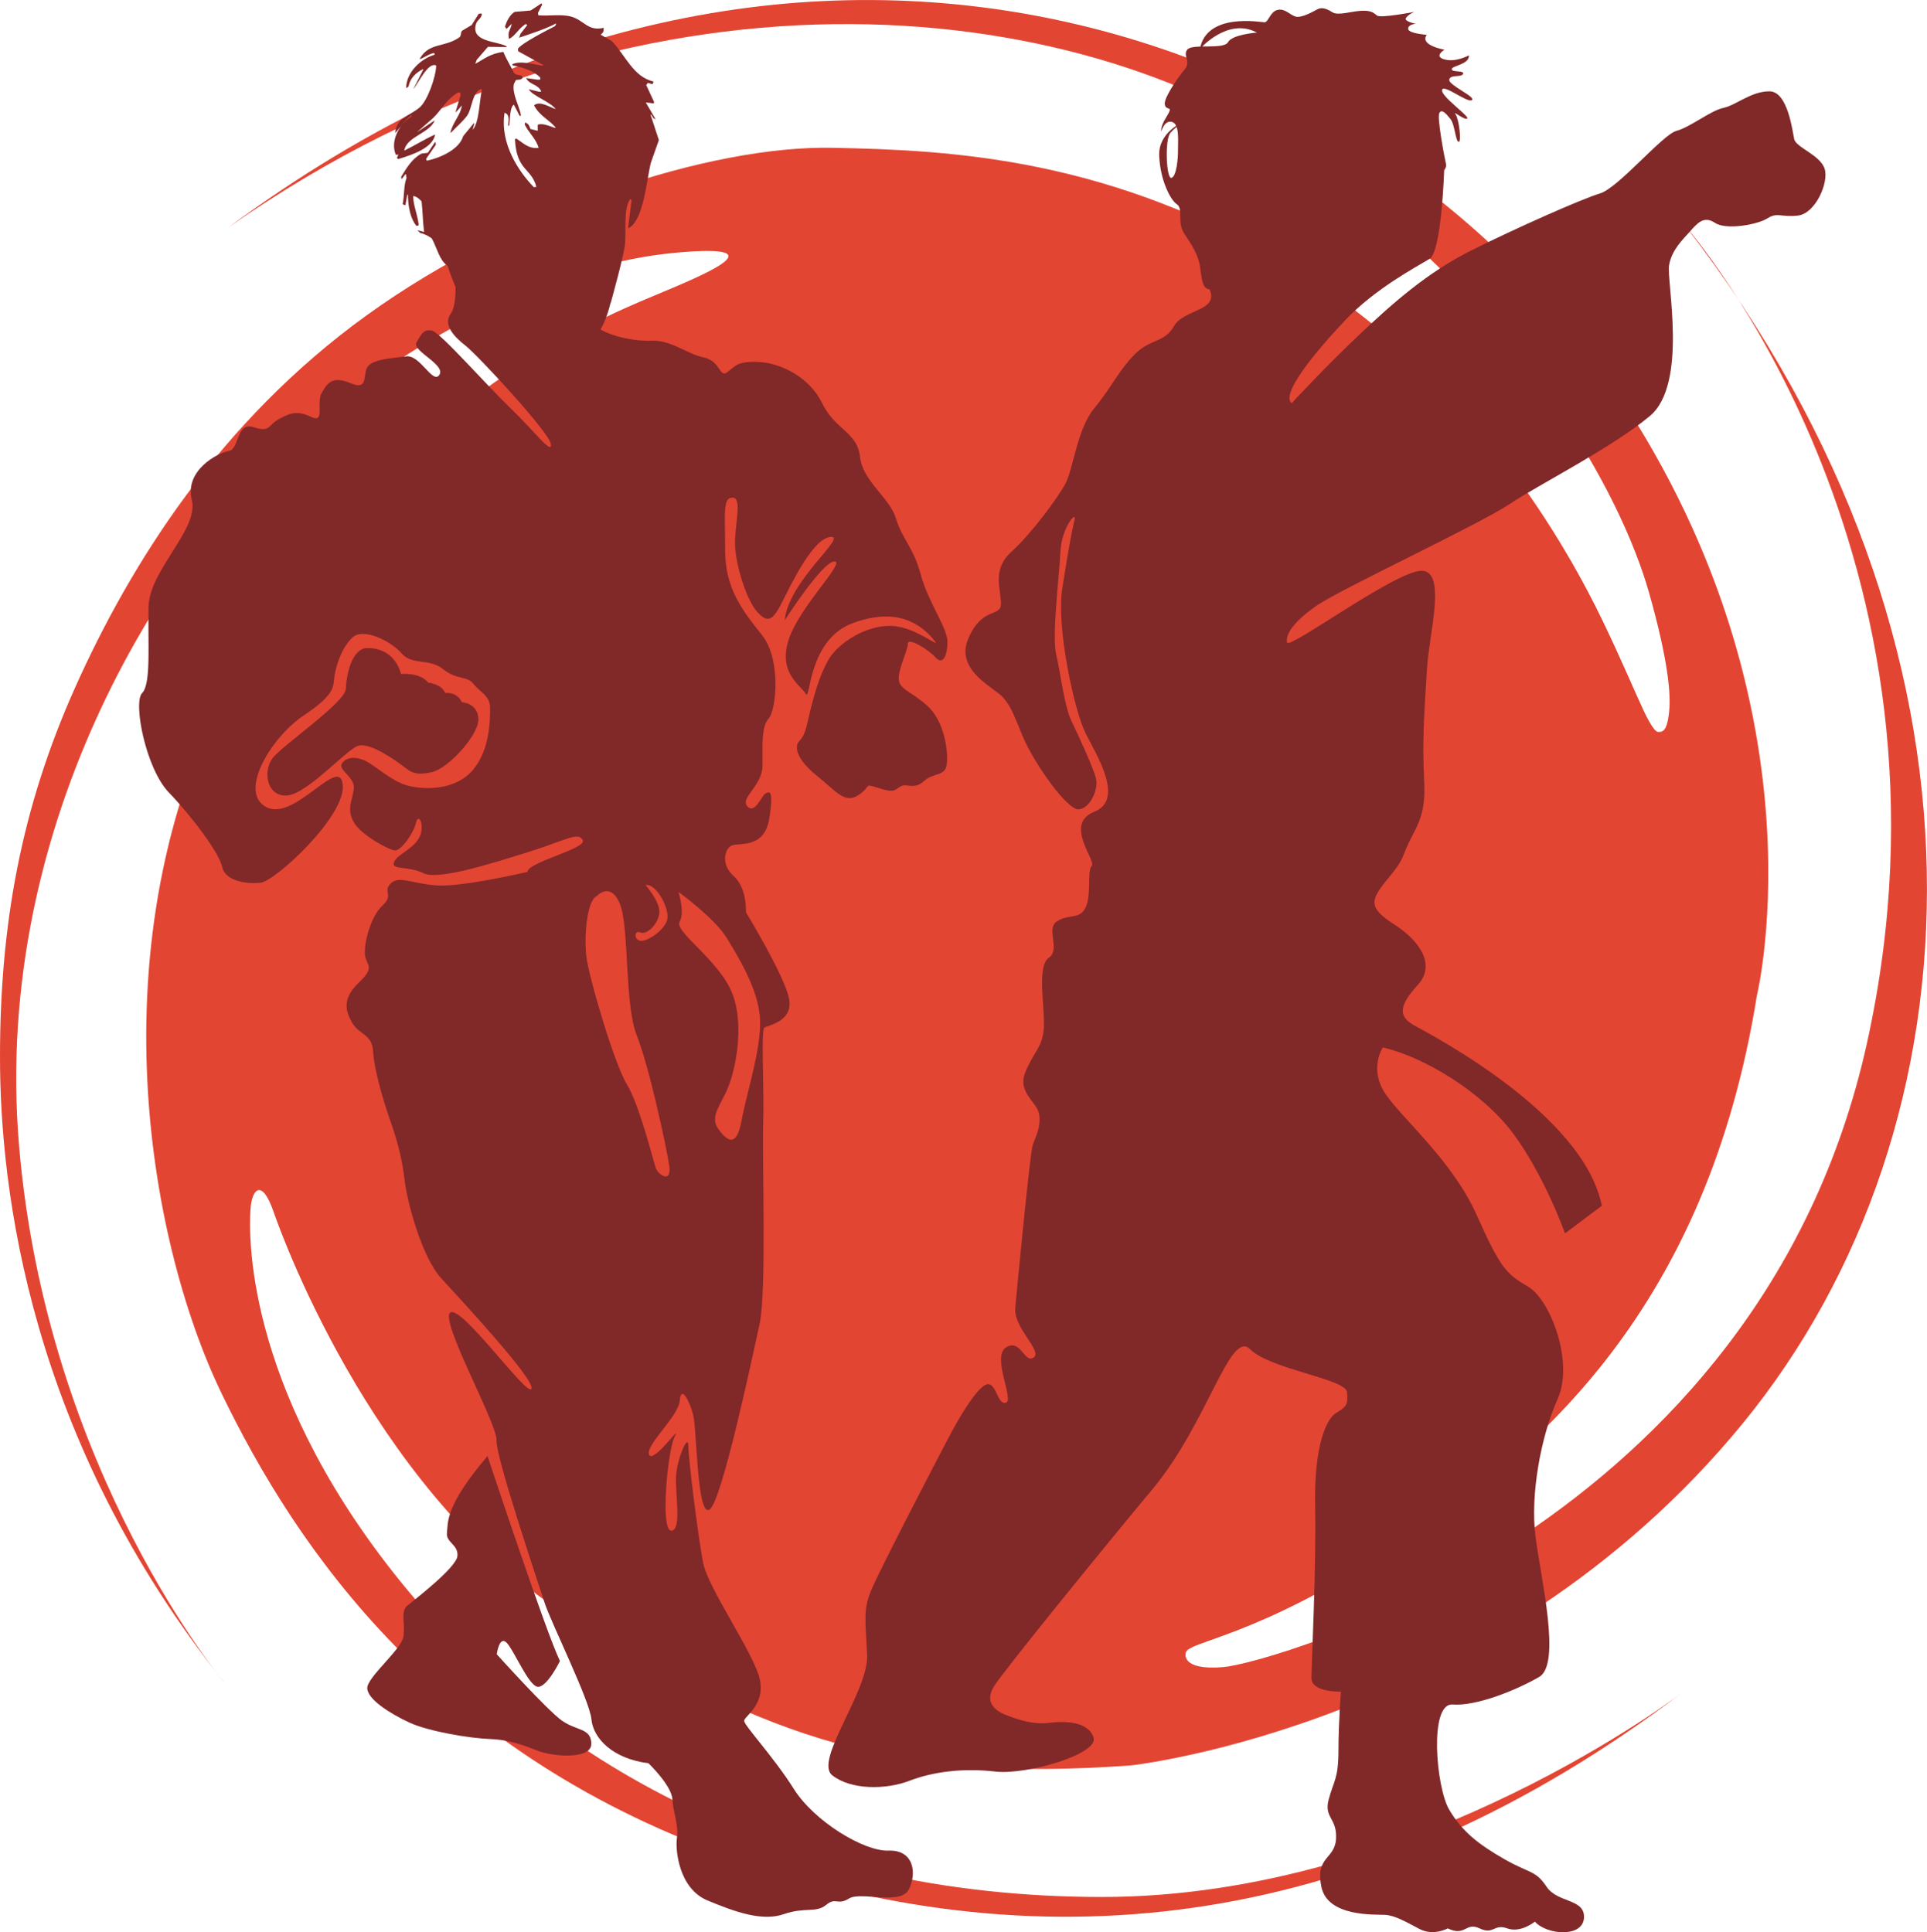 <?xml version="1.0" encoding="UTF-8"?>
<svg xmlns="http://www.w3.org/2000/svg" id="Calque_1" data-name="Calque 1" viewBox="0 0 357.84 358.89">
  <defs>
    <style>
      .cls-1 {
        fill-rule: evenodd;
      }

      .cls-1, .cls-2, .cls-3 {
        stroke-width: 0px;
      }

      .cls-1, .cls-3 {
        fill: #812829;
      }

      .cls-2 {
        fill: #e34533;
      }
    </style>
  </defs>
  <path class="cls-2" d="m309.96,132.1c.34-3.31-.25-9.7-3.73-22-5.11-18.04-23.23-52.72-64.77-81.75C199.92-.68,118.14-10.88,42.43,42.24c105.01-77.69,209.93-35.54,253.86,24.98,43.93,60.52,29.97,117.64,29.97,117.64-9.32,58.18-40.5,84.87-66.86,102.22-26.36,17.36-38.9,17.68-39.21,19.93,0,0-1.04,3.31,7.01,2.63,8.04-.67,99.45-25.31,119.49-115.88,20.04-90.58-33.6-151.62-33.6-151.62,60.06,77.66,55.63,167.06,10.6,222.16-46.02,56.32-113.68,63.6-113.68,63.6-44.15,3.21-67.29-5.14-103.29-27-36-21.86-53.79-69.65-55.93-75.86-2.14-6.22-4.07-4.29-4.29-.21s-1.29,31.93,26.57,67.29c27.86,35.36,72.86,60.22,131.58,60.22s108.11-38.26,108.11-38.26c-59.15,45-118.61,50.79-175.19,31.5-56.58-19.29-82.61-58.18-96.43-86.79s-24.11-86.15,2.9-134.69c27.01-48.54,68.15-65.25,76.5-68.79,8.36-3.54,25.72-10.28,4.83-8.36-20.89,1.93-46.61,13.82-70.07,34.07C31.82,101.28-1.61,152.07,3.54,212.82c5.14,60.75,38.26,99.86,38.26,99.86C5.36,267.25,0,220.75,0,196.32s3.86-46.07,13.93-68.58c10.07-22.5,26.57-49.29,54.22-69.22,27.65-19.93,63.86-31.5,86.36-31.07s51.86,1.93,85.51,22.28c33.64,20.36,51.21,52.34,57.64,65.68,3.58,7.44,5.93,13.13,7.56,16.57,0,0,1.79,3.91,2.63,3.96s1.73.02,2.11-3.85h0Z"></path>
  <path class="cls-1" d="m113.44,56.18c.24-.91,2.38-8.6,2.61-10.73.28-2.59-.33-6.59.97-8.49.09.07.18.14.26.21-.22,1.74-.44,3.48-.66,5.23,2.86-1.16,3.44-8.89,4.23-12.13.5-1.42,1-2.84,1.5-4.25-.52-1.57-1.03-3.14-1.55-4.71.04,0,.08,0,.12-.01.32.42.28.68.82.85-.61-1.04-1.22-2.08-1.82-3.12.49.06.97.12,1.46.18.03-.08.06-.17.09-.25-.49-1.05-.98-2.11-1.47-3.17.1-.13.21-.26.31-.4.29.08.58.17.87.25.06-.17.12-.33.18-.5-3.78-.84-5.26-4.96-7.76-7.52-.69-.39-1.37-.79-2.06-1.18.46-.42.57-.45.56-1.27-3.01.69-3.62-1.45-6.12-2.11-1.79-.46-3.97-.06-6.01-.21l-.06-.47c.26-.51.51-1.02.77-1.53-.05-.07-.1-.15-.15-.22-.66.44-1.33.88-1.99,1.32-.99.08-1.97.17-2.96.25-.94.58-1.46,1.68-1.81,2.74.1.15.2.29.29.44.32-.32.64-.64.96-.96-.17,1.18-.84,1.37-.49,2.81,1.19-.59,1.82-2.02,3.12-2.78.09.07.18.14.26.21-.41.53-.82,1.06-1.24,1.59-.09.25-.18.5-.27.75,2.15-.72,5.03-1.66,6.85-2.65,0,.04,0,.08.01.12-.06.13-.13.26-.19.38-1.28.67-6.24,3.17-6.89,4.21.02.16.04.31.06.47,1.54.84,3.08,1.69,4.62,2.53,0,.04,0,.08.01.12-1.45-.11-4.16-1.03-5.77-.24.05.07.1.15.15.22,1.86.36,3.87.98,5.06,2.24l.04.35c-.16.02-.31.04-.47.06-.73-.11-1.46-.22-2.19-.32.63,1.29,2.24,1.09,2.83,2.52-.12.01-.24.03-.35.04-.66-.16-1.32-.31-1.97-.47.63,1.21,3.9,2.26,5,3.68-.96-.24-2.94-1.66-4.03-.69,1.05,1.96,2.65,2.57,3.97,4.05,0,.04,0,.08.01.12-.04,0-.08,0-.12.01-.95-.32-2.4-.97-3.18-.56,0,.36,0,.72.01,1.07-.04,0-.08,0-.12.01-.41-.11-.82-.22-1.24-.32-.21-.61-.4-1.03-.99-1.19l-.07.37c.78,1.59,2.14,2.68,2.58,4.34-1.94.22-2.94-1.01-4.17-1.75-.07.05-.15.1-.22.15.28,5.89,3.07,5.31,3.97,8.83-.16.02-.31.04-.47.06-2.78-2.85-6.34-8.12-5.43-13.79.04,0,.08,0,.12-.01.13.1.26.21.4.31.38.64.17,1.46.15,2.13.07-.05.15-.1.22-.15.12-.84.06-3.41.84-3.81.37.71.74,1.42,1.1,2.13.07-.05.15-.1.22-.15-.3-1.71-1.69-4.02-1.32-5.81.13-.26.26-.51.38-.77.68-.05.74-.01,1.16-.26.03-.08.06-.17.09-.25-.09-.11-.19-.22-.28-.32-.61-.06-1.04-.14-1.38-.54-.58-1.28-1.35-2.38-1.91-3.83-2.46.29-3.65,1.37-5.23,2.21.09-.25.18-.5.27-.75.7-.8,1.39-1.61,2.09-2.41,1.16.01,2.32.03,3.47.04,0-.04,0-.08-.01-.12-1.68-1.01-6.76-.73-5.67-4.2.29-.79.93-.91,1.09-1.81-.04-.03-.09-.07-.13-.1-.16.02-.31.04-.47.06-.43.69-.86,1.38-1.3,2.08-.59.35-1.19.71-1.78,1.06-.34.37-.09.95-.56,1.27-2.81,1.91-5.54.89-7.29,3.9,0,.04,0,.08.01.12.91-.34,1.46-.88,2.61-1.16.05.07.1.15.15.22-.03.04-.07.09-.1.13-2.63.8-5.2,3.34-5.21,6.15.04,0,.08,0,.12-.01.11-.09.22-.19.32-.28.25-1.44,1.38-2.61,2.71-3.21,0,.04,0,.08.01.12-.61,1.19-1.22,2.38-1.83,3.58.84-.88,2.73-5.13,4.24-4.36-.05,2.17-1.64,6.59-3.09,7.8-1.98,1.65-4.23,1.81-4.55,4.75,1.11-1.15,1.72-2.42,3.17-3.39-.06.13-.13.26-.19.38-1.89,1.04-4.01,4.3-2.83,7.05.16-.02.31-.04.47-.06-.09.21-.19.42-.28.63.09.07.18.14.26.21,2.67-.8,6.42-2.08,6.85-4.56-1.71.74-3.96,2.13-5.73,2.99.4-2.63,4.74-3.21,5.64-5.61-1.1.74-2.21,1.47-3.31,2.21,1.01-.88,2.01-1.77,3.02-2.65,1.62-1.58,2.49-3.51,4.67-4.77l.37.07c.02.16.04.31.06.47-.31,1.04-.62,2.07-.93,3.11.04,0,.08,0,.12-.01.35-.4.7-.8,1.05-1.21-.18,1.74-1.73,3.17-2.12,5.05.04,0,.08,0,.12-.01.87-.95,2.2-2.07,2.96-3.12.99-1.37.88-4.25,2.61-4.99.05.07.1.15.15.22-.47,1.9-.46,5.97-1.71,7.39.11-.41.22-.82.32-1.24-.04,0-.08,0-.12.01-.66.8-1.32,1.6-1.97,2.4-.64,2.3-3.92,3.96-6.73,4.55-.05-.07-.1-.15-.15-.22.03-.08.06-.17.09-.25.57-.83,1.15-1.66,1.72-2.49-.02-.16-.04-.31-.06-.47-.04,0-.08,0-.12.01-.44.65-.87,1.31-1.31,1.96-.39.05-.79.1-1.18.15-1.77.94-2.8,2.72-3.77,4.3l.06.47c.24-.31.48-.62.72-.93.04,0,.08,0,.12-.01.03.24.06.47.09.71-.53,1.36-.38,3.12-.71,4.87.17.06.33.12.5.18.12-.65.24-1.31.35-1.96.04,0,.08,0,.12-.01.03,2.35.5,4.46,1.56,5.79.12-.01.24-.03.35-.04.03-.04.07-.09.1-.13-.27-2.15-1.02-3.6-1.03-5.37.69.11,1.14.55,1.56,1,.22,1.98.2,3.55.47,5.68l-1.24-.32c.18.18.36.35.54.53.66.08,1.93.75,2.16,1.05.92,1.68,1.41,4.09,2.9,5.02,0,0,4.76,15.58,12.87,16.71,8.11,1.13,14.8.88,17.4-9.85Z"></path>
  <path class="cls-3" d="m224.64,53.74c-1.32-.06-1.45-1.71-1.79-4.12-.34-2.42-1.58-4.16-2.95-6.25-1.37-2.09-.13-4.62-1.36-5.43-1.23-.81-3.1-4.55-3.28-9.01-.19-4.46,4.51-6.28,4.51-6.28,0,0-1.32.8-2.42,2.01-1.1,1.21-.77,8.69.19,8.38s1.24-3.76,1.21-5.21.35-4.77-1.1-5.18c-1.44-.41-2.01,1.79-2.01,1.79-.14-1.29,1-2.64,1.48-3.66s-.69-.24-.83-1.45c-.13-1.21,2.42-4.91,3.69-6.43,1.27-1.52-.44-2.61.53-3.72s6.76.08,7.53-1.35,5.36-1.78,5.36-1.78c-5.43-2.92-10.58,3.04-10.58,3.04,1.23-6.81,11.26-4.97,11.99-4.95s1.04-1.99,2.44-2.3c1.39-.31,2.26.92,3.33,1.24s3.25-.92,4.05-1.35,1.72-.15,2.78.54c1.06.68,3.45-.16,5.32-.26,1.86-.1,2.3.33,2.97.87s6.92-.67,6.92-.67c0,0-1.16.49-1.55,1.14s1.85,1.06,1.85,1.06c0,0-1.51.11-1.43.97s3.45,1.08,3.45,1.08c-1.4,1.98,3.3,2.77,3.3,2.77,0,0-2.11,1.24.02,1.81,2.13.58,4.51-.77,4.51-.77.14,1.71-3.16,1.92-3.19,2.57s2.42.17,2.11.88-2.45.06-2.57,1.09,5.03,3.2,4.2,3.78-5.31-3.08-5.54-1.88,5.19,4.93,4.67,5.3-2.81-1.62-2.17-.79,1.17,5.24.58,5.12-.69-3.22-1.52-4.24-1.63-1.96-2.07-1.09c-.44.87.99,8.39,1.23,9.36.12.48-.05.89-.32,1.24,0,0-.48,15.09-2.7,16.46s-10.08,5.47-15.72,11.45-11.96,13.67-9.91,15.38c0,0,6.32-6.84,12.48-12.65,6.15-5.81,12.65-11.62,20.85-15.72s20.51-9.57,23.93-10.6,11.62-10.94,14.19-11.62,6.32-3.76,8.72-4.27,5.13-3.08,8.55-3.08,4.27,7.35,4.61,8.89,4.79,2.91,5.64,5.47-1.71,8.37-4.96,8.72-3.76-.68-5.64.51-7.69,2.22-9.74.85-3.25,0-4.61,1.54-3.42,3.42-3.93,6.32,3.59,22.05-3.59,28.03-20.51,12.65-26.15,16.41-31.28,15.72-35.72,18.8-5.81,5.47-5.47,6.84,20.17-13.33,24.95-13.33,1.37,11.96,1.03,18.12-.68,9.23-.68,15.72,1.03,9.57-1.71,14.7-1.37,4.44-4.79,8.55-3.76,5.47,1.03,8.55,7.86,7.52,4.44,11.28-3.76,5.81-.68,7.52,31.45,16.41,34.86,33.5l-6.84,5.13s-3.76-10.6-9.57-18.46-16.75-14.36-24.27-16.07c0,0-2.73,4.1.68,8.89s12.31,12.31,16.75,22.22c4.44,9.91,5.47,10.94,9.57,13.33s8.55,14.01,5.47,20.85-5.13,17.77-4.1,25.64c1.03,7.86,4.79,23.59.68,25.98-4.1,2.39-11.62,5.47-16.07,5.13-4.44-.34-3.08,15.38-.68,19.48s5.47,6.49,10.25,9.23c4.79,2.73,5.81,2.05,7.86,5.13s7.18,2.16,6.95,5.81c-.23,3.65-6.84,3.19-9.12.68,0,0-2.62,2.16-5.13,1.25s-2.51,1.25-5.13,0-2.62,1.6-5.92,0c0,0-2.62,1.48-5.24.11-2.62-1.37-4.56-2.51-6.38-2.62s-10.71.46-11.85-5.24,2.51-5.01,2.73-8.89-2.28-3.87-1.37-7.29,1.82-3.87,1.82-9.12.46-10.94.46-10.94c0,0-5.47.23-5.47-2.51s.91-20.74.68-31.9c-.23-11.17,2.05-16.18,3.87-17.32s2.28-1.37,2.05-3.87-14.24-4.22-18-7.98-7.86,13.67-18.12,25.98c-10.25,12.31-27.69,33.84-29.4,36.57s-.34,4.44,2.39,5.47,5.13,1.71,7.86,1.37c2.73-.34,7.18-.34,8.2,2.73s-12.48,7.01-18.29,6.32c-5.81-.68-11.45,0-15.89,1.71-4.44,1.71-10.94,1.71-14.36-1.03s6.84-15.72,6.49-22.39-.68-8.37.68-11.79,13.5-26.83,15.38-30.25,4.96-8.37,6.49-8.2,1.71,3.93,3.25,3.42-2.73-8.55,0-10.25,3.42,3.08,5.13,1.88-3.76-5.47-3.42-9.23,2.73-28.71,3.25-30.25,1.54-3.25,1.2-5.64-4.16-4.04-2.56-7.92,3.19-4.56,3.42-8.2-1.37-11.39.91-12.99-.68-5.47,1.6-6.84,4.1-.23,5.24-2.51.23-6.84,1.14-7.75-5.24-7.75.46-10.03.46-10.48-1.6-14.58-5.47-19.6-4.33-26.89c1.14-7.29,1.82-10.94,2.28-12.76s-2.39,1.37-2.62,5.92c-.23,4.56-1.6,15.72-.8,19.03s1.48,9.57,2.85,12.42,4.1,8.77,4.56,10.71-1.03,5.47-3.19,5.7-8.43-8.77-10.37-13.44c-1.94-4.67-2.16-5.47-3.65-7.29s-9.12-5.01-6.49-11.05,6.04-3.76,6.04-6.49-1.71-6.27,1.94-9.57,8.55-9.91,10.03-12.65,2.16-10.14,5.36-14.01,4.56-7.06,7.52-10.03,5.47-2.05,7.29-5.24,8.39-2.71,6.6-6.83Z"></path>
  <path class="cls-1" d="m74.48,125.18s3.53-.34,5.01,1.6c0,0,2.51.23,3.19,1.94,0,0,2.16-.34,3.08,1.71,0,0,2.96.11,3.08,3.08s-5.58,9.23-8.66,9.91-3.87,0-5.36-1.14-6.15-4.44-8.32-3.76-9.46,9-13.22,9.23-4.44-4.44-2.73-6.84,13.56-10.37,13.67-12.99,1.03-6.95,3.53-7.52c0,0,5.18-.74,6.72,4.79Z"></path>
  <path class="cls-1" d="m166.88,125.86c.17-2.22,1.71-5.13,1.71-6.32s3.76,1.03,5.13,2.56c1.37,1.54,2.22-.34,2.22-2.91s-3.59-7.35-4.96-12.48-3.42-6.49-4.61-10.43c-1.2-3.93-6.15-6.84-6.67-11.45-.51-4.61-4.61-4.96-7.01-9.91-2.39-4.96-7.86-7.52-11.79-7.69-3.93-.17-4.27.68-5.81,1.88s-1.2-2.05-4.44-2.73c-3.25-.68-6.15-3.42-10.08-3.08,0,0-9.23.17-12.48-5.3-3.25-5.47-23.58-6.67-23.58-6.67,0,0,.51,5.13-.85,7.01s.51,4.1,2.73,5.81,15.55,16.07,15.89,18.29c.34,2.22-2.91-2.22-7.52-6.67-4.61-4.44-12.99-14.01-14.53-14.36-1.54-.34-2.05.68-2.9,2.22-.85,1.54,5.47,4.1,4.27,5.98-1.2,1.88-3.59-3.76-6.15-3.42s-6.67.51-7.35,2.22c-.68,1.71.17,4.1-3.08,2.73-3.25-1.37-4.27,0-5.3,1.88-1.03,1.88.68,5.64-1.88,4.44s-3.76-.85-5.98.34c-2.22,1.2-1.54,2.56-4.79,1.54-3.25-1.03-2.56,4.1-4.61,4.44-2.05.34-8.2,3.59-6.84,9.06,1.37,5.47-7.86,12.99-8.03,19.82-.17,6.84.51,14.36-1.2,16.07-1.71,1.71.68,14.01,4.96,18.46s9.4,11.28,9.91,13.84,4.44,3.25,7.18,2.91c2.74-.34,15.72-12.31,15.21-18.12s-8.89,6.84-14.18,4.1c-5.3-2.73.85-12.99,7.01-17.09,6.15-4.1,5.3-5.47,5.64-7.35.34-1.88,1.2-4.96,3.25-7.01,2.05-2.05,7.35.68,9.23,2.91,1.88,2.22,5.13.85,7.69,2.91,2.56,2.05,4.44,1.2,5.64,2.73,1.2,1.54,3.08,2.22,3.08,4.44s0,7.86-3.25,11.62c-3.25,3.76-8.89,3.59-11.79,2.91-2.91-.68-5.64-3.25-7.69-4.44-2.05-1.2-4.02-.94-4.79.26s2.48,2.56,2.22,4.7c-.26,2.14-1.37,3.59-.09,6.07,1.28,2.48,6.75,5.38,7.78,5.38s3.33-2.99,3.85-5.13,1.79.77.51,2.91c-1.28,2.14-4.1,2.99-4.61,4.44-.51,1.45,2.71.63,5.44,1.99s12.08-1.6,19.37-3.87,9.34-3.87,10.25-2.28-10.25,4.1-10.25,5.92c0,0-12.08,2.85-16.86,2.51s-7.01-1.88-8.55-.34c-1.54,1.54.68,2.05-1.54,4.1-2.22,2.05-3.42,7.01-3.25,9.06.17,2.05,2.05,2.22-1.02,5.13-3.08,2.91-2.74,5.13-1.37,7.52,1.37,2.39,3.76,2.05,3.93,5.47.17,3.42,2.05,9.57,3.08,12.48,1.03,2.91,2.22,6.67,2.73,11.11.51,4.44,3.25,14.53,6.84,18.46,3.59,3.93,17.43,18.8,16.75,20.51-.68,1.71-12.82-15.38-15.04-14.19-2.22,1.2,8.72,20.68,8.55,23.76-.17,3.08,7.69,26.32,8.89,30.08,1.2,3.76,8.37,18.12,8.72,21.7.34,3.59,3.93,7.35,10.6,8.2,0,0,4.27,4.1,4.44,6.67s1.2,4.96.85,7.18c-.34,2.22.34,9.4,5.64,11.62,5.3,2.22,10.25,3.93,14.19,2.56,3.93-1.37,5.98-.17,7.86-1.71,1.88-1.54,2.05.17,4.27-1.2,2.22-1.37,9.57,1.37,11.11-1.71,1.54-3.08.85-7.35-3.76-7.18-4.61.17-13.84-5.47-17.6-11.45-3.76-5.98-9.23-11.79-9.23-12.65s3.93-2.91,2.91-7.69c-1.02-4.79-9.63-16.92-10.54-21.71s-2.73-19.14-2.73-21.65-2.05,2.28-2.28,5.47c-.23,3.19,1.14,10.25-.91,10.25s-.68-15.04.68-17.55-4.1,5.24-4.79,3.42c-.68-1.82,5.47-7.06,5.7-10.03.23-2.96,1.82,0,2.51,2.73.68,2.73.68,18.69,2.96,17.55,2.28-1.14,7.98-28.26,9.34-34.41s.46-30.76.68-37.14c.23-6.38-.46-17.55.23-18s5.47-1.14,4.56-5.47c-.91-4.33-7.98-15.95-7.98-15.95,0-1.48-.11-4.79-2.39-6.84s-1.6-5.01-.23-5.58c1.37-.57,6.04.68,6.95-5.01.91-5.7-.11-5.01-.8-4.56-.68.46-1.94,3.87-3.3,2.28s2.85-3.76,2.85-7.63-.23-7.18,1.14-8.66,2.39-10.94-1.25-15.5c-3.65-4.56-6.84-8.66-6.84-15.72s-.46-9.8,1.37-9.8.46,4.79.46,8.43,2.05,10.48,4.1,12.76,2.96,1.6,4.79-2.05c1.82-3.65,5.7-11.62,8.89-11.85,3.19-.23-7.86,8.15-8.55,15.5,0,0,7.01-10.94,9.23-10.94s-6.67,8.55-8.55,14.7c-1.88,6.15,2.39,8.37,3.25,9.91.85,1.54.34-10.08,8.72-13.16,8.37-3.08,12.65.34,14.87,2.91,2.22,2.56-2.91-2.22-7.69-2.39-4.79-.17-9.91,3.25-11.62,6.15s-2.73,6.67-3.42,9.4c-.68,2.73-.85,4.61-2.05,5.81-1.2,1.2-.17,3.76,3.25,6.49,3.42,2.73,5.13,5.3,7.69,3.59s.85-2.22,3.59-1.37c2.73.85,2.91.68,4.1-.17,1.2-.85,2.56.68,4.44-1.03,1.88-1.71,3.93-.85,4.27-3.08.34-2.22-.34-8.03-3.59-10.94-3.25-2.91-5.47-3.08-5.3-5.3Zm-47.94,47.34c1.2.51,3.42-1.71,3.5-3.76.09-2.05-2.56-5.04-2.56-5.04,1.97-.43,4.53,4.44,4.02,6.41-.51,1.97-3.67,4.1-4.96,3.93-1.28-.17-1.2-2.05,0-1.54Zm2.82,43.7c-.46-1.37-3.08-11.85-5.35-15.5-2.28-3.65-7.06-19.83-7.52-23.7-.46-3.87.11-10.48,1.94-11.28,0,0,2.62-2.85,4.33,1.6,1.71,4.44.8,18.57,3.08,24.27,2.28,5.7,5.58,20.96,6.04,24.27.46,3.3-2.05,1.71-2.51.34Zm13.1-42.84c2.16,3.53,5.92,9.57,6.27,15.04.34,5.47-2.51,14.01-3.42,19.03-.91,5.01-2.62,3.87-4.22,1.71-1.59-2.16-.23-3.76,1.37-7.06,1.59-3.3,3.53-12.08,1.14-18.23-2.39-6.15-10.82-11.51-9.8-13.33,1.03-1.82-.23-5.58-.23-5.58,0,0,6.72,4.9,8.89,8.43Z"></path>
  <path class="cls-1" d="m90.54,270.45s10.82,32.7,13.44,38.06c0,0-2.39,4.9-4.1,4.79s-4.44-6.84-5.81-8.2-1.82,2.16-1.82,2.16c0,0,9.34,10.37,12.08,12.31s5.47,1.37,5.47,4.33-7.18,2.39-10.03,1.25-5.47-2.05-8.89-2.16-11.28-1.37-14.93-3.08-7.75-4.33-7.75-6.38,6.38-7.18,6.72-9.57-.57-4.67.68-5.7,9.12-7.06,9.34-9.23-2.16-2.51-1.94-4.33-.46-4.9,7.52-14.24Z"></path>
</svg>
